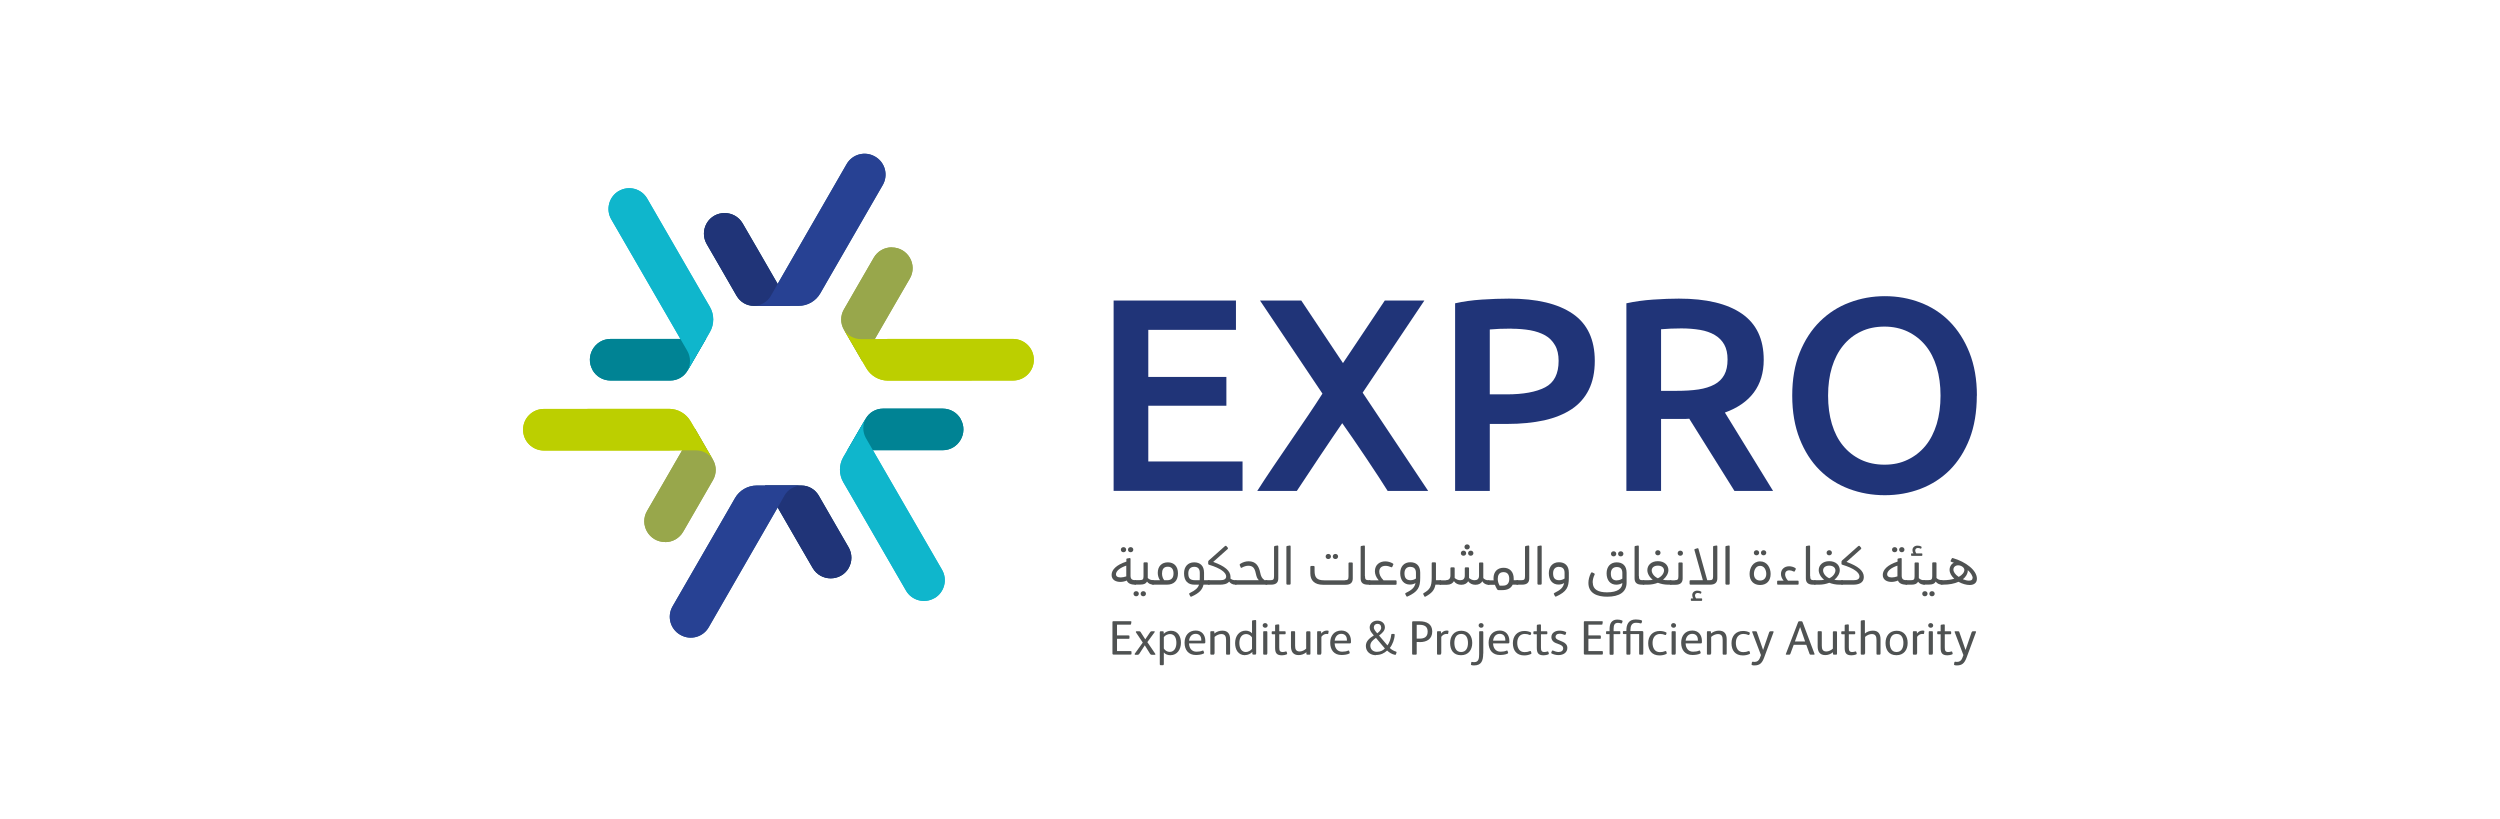 <?xml version="1.0" encoding="UTF-8"?>
<svg id="Layer_1" data-name="Layer 1" xmlns="http://www.w3.org/2000/svg" viewBox="0 0 235 77">
  <defs>
    <style>
      .cls-1 {
        fill: #31588d;
      }

      .cls-2 {
        fill: #203478;
      }

      .cls-3 {
        fill: #274193;
      }

      .cls-4 {
        fill: #0fb6cc;
      }

      .cls-5 {
        fill: #98a74b;
      }

      .cls-6 {
        fill: #bccf00;
      }

      .cls-7 {
        fill: #008394;
      }

      .cls-8 {
        fill: #00335e;
      }

      .cls-9 {
        fill: #4f5252;
      }
    </style>
  </defs>
  <g>
    <path class="cls-2" d="m104.68,46.15v-17.9h11.5v2.76h-8.24v4.42h7.34v2.71h-7.34v5.24h8.86v2.76h-12.12Z"/>
    <path class="cls-2" d="m130.44,46.15c-.76-1.24-3.15-4.81-4.27-6.37-.56.79-3.84,5.69-4.27,6.37h-3.72c1.68-2.65,4.61-6.74,6.13-9.15l-5.87-8.75h3.88l3.92,5.88,3.93-5.88h3.72l-5.8,8.66,6.16,9.24h-3.81Z"/>
    <path class="cls-2" d="m141.85,28.07c2.6,0,4.59.47,5.98,1.42,1.39.95,2.08,2.43,2.08,4.44,0,1.05-.19,1.95-.56,2.7-.37.75-.91,1.36-1.61,1.83-.71.47-1.57.82-2.58,1.05-1.02.22-2.18.34-3.49.34h-1.63v6.3h-3.26v-17.64c.76-.17,1.6-.29,2.52-.35s1.77-.09,2.54-.09h0Zm.23,2.82c-.83,0-1.51.03-2.04.08v6.1h1.58c1.57,0,2.77-.22,3.62-.66s1.27-1.27,1.27-2.49c0-.58-.11-1.08-.34-1.47s-.53-.71-.93-.93c-.4-.22-.86-.38-1.41-.48-.54-.09-1.12-.14-1.74-.14h0Z"/>
    <path class="cls-2" d="m185.82,37.19c0,1.53-.23,2.89-.68,4.06-.46,1.17-1.08,2.15-1.86,2.93s-1.7,1.37-2.75,1.77c-1.05.4-2.17.6-3.36.6s-2.31-.2-3.37-.6c-1.06-.4-1.98-.99-2.76-1.77-.78-.78-1.41-1.76-1.87-2.93s-.7-2.52-.7-4.06.23-2.88.7-4.04c.47-1.16,1.1-2.14,1.9-2.93s1.73-1.39,2.78-1.78c1.05-.4,2.16-.6,3.33-.6s2.28.2,3.33.6,1.97.99,2.75,1.78c.78.79,1.41,1.77,1.87,2.93s.7,2.51.7,4.04h0Zm-13.98,0c0,.98.12,1.87.36,2.67.24.8.59,1.48,1.05,2.04.46.56,1.01.99,1.67,1.31.65.31,1.4.47,2.22.47s1.54-.15,2.19-.47c.65-.31,1.21-.75,1.67-1.31.46-.56.8-1.24,1.05-2.04.24-.8.36-1.69.36-2.67s-.12-1.87-.36-2.67c-.24-.8-.59-1.48-1.05-2.04-.46-.56-1.01-.99-1.67-1.31-.65-.31-1.39-.47-2.19-.47s-1.57.15-2.22.47c-.66.31-1.21.75-1.67,1.32s-.81,1.25-1.05,2.04c-.24.79-.36,1.68-.36,2.66Z"/>
    <path class="cls-2" d="m166.67,46.15l-4.53-7.37h0c2.39-.86,3.65-2.52,3.65-4.95,0-1.95-.68-3.39-2.05-4.34s-3.35-1.42-5.93-1.42c-.71,0-1.51.03-2.4.09-.9.06-1.74.18-2.53.35v17.64h3.26v-6.77h2.07c.16,0,.36,0,.58-.02l4.25,6.79h3.64Zm-9.11-9.41h-1.42v-5.79c.58-.05,1.22-.08,1.91-.08.64,0,1.22.05,1.76.14.53.09.99.25,1.38.48s.68.53.89.9c.21.38.31.84.31,1.4,0,.59-.1,1.07-.31,1.45-.21.38-.51.68-.92.9-.41.22-.91.38-1.51.47s-1.3.13-2.09.13h0Z"/>
  </g>
  <g>
    <g>
      <path class="cls-5" d="m62.52,50.95c-1.51,0-2.45-1.63-1.69-2.93l1.45-2.5,3.03-5.25,1.17,2.02.55.95c.33.58.33,1.29,0,1.87l-1.4,2.43-1.41,2.44c-.35.61-.99.98-1.69.98h0Z"/>
      <path class="cls-6" d="m49.17,40.4h0c0,1.08.88,1.95,1.96,1.95h11.59s1.44-.02,1.44-.02h1.26c.32,0,.64.08.94.25.29.16.51.39.67.66h0l-.53-.91-1.17-2.02-.41-.7c-.42-.73-1.2-1.18-2.04-1.18h-1.33s-10.43.01-10.43.01c-1.08,0-1.96.88-1.95,1.96h0Z"/>
    </g>
    <g>
      <path class="cls-7" d="m55.71,34.79c-.75-1.3.19-2.93,1.69-2.93h8.95l-1.17,2.02-.55.95c-.33.58-.95.94-1.62.94h-5.62c-.7,0-1.34-.37-1.69-.98h0Z"/>
      <path class="cls-4" d="m58.17,17.95h0c-.93.54-1.25,1.74-.71,2.67l5.8,10.03.72,1.25.63,1.09h0c.16.28.25.6.25.94s-.08.64-.23.91h0l.53-.91,1.17-2.02.4-.7c.42-.73.42-1.63,0-2.36l-.67-1.15-5.22-9.03c-.54-.94-1.74-1.26-2.68-.71h0Z"/>
    </g>
    <g>
      <path class="cls-8" d="m66.42,21c.75-1.3,2.63-1.3,3.39,0l1.45,2.5,3.03,5.25h-3.43c-.67,0-1.28-.36-1.62-.94l-1.4-2.43-1.41-2.44c-.35-.61-.35-1.35,0-1.95h0Z"/>
      <path class="cls-1" d="m82.24,14.71h0c-.94-.54-2.13-.21-2.66.72l-5.78,10.04-.72,1.25-.62,1.09h0c-.16.28-.39.52-.69.69-.29.16-.6.25-.9.25h4.2c.84,0,1.62-.45,2.04-1.18l.66-1.15,5.21-9.03c.54-.94.22-2.13-.72-2.67h0Z"/>
    </g>
    <g>
      <path class="cls-5" d="m83.83,23.26c1.51,0,2.45,1.63,1.69,2.93l-1.45,2.5-3.03,5.25-1.17-2.02-.55-.95c-.33-.58-.33-1.29,0-1.87l1.4-2.43,1.41-2.44c.35-.61.99-.98,1.69-.98h0Z"/>
      <path class="cls-6" d="m97.18,33.81h0c0-1.08-.88-1.95-1.96-1.95h-11.59s-1.44.02-1.44.02h-1.26c-.32,0-.64-.08-.94-.25-.29-.16-.51-.39-.67-.66h0l.53.91,1.17,2.02.41.7c.42.73,1.2,1.18,2.04,1.18h1.33s10.43-.01,10.43-.01c1.08,0,1.96-.88,1.95-1.96h0Z"/>
    </g>
    <g>
      <path class="cls-7" d="m90.3,39.39c.75,1.3-.19,2.93-1.69,2.93h-8.95l1.17-2.02.55-.95c.33-.58.95-.94,1.62-.94h5.62c.7,0,1.34.37,1.69.98h0Z"/>
      <path class="cls-4" d="m87.84,56.23h0c.93-.54,1.25-1.74.71-2.67l-5.8-10.03-.72-1.25-.63-1.09h0c-.16-.28-.25-.6-.25-.94s.08-.64.23-.91h0l-.53.91-1.17,2.02-.41.7c-.42.73-.42,1.63,0,2.36l.67,1.15,5.22,9.03c.54.94,1.74,1.26,2.68.71h0Z"/>
    </g>
    <g>
      <path class="cls-8" d="m79.78,53.39c-.75,1.3-2.63,1.3-3.39,0l-1.45-2.5-3.03-5.25h3.43c.67,0,1.28.36,1.62.94l1.4,2.43,1.41,2.44c.35.61.35,1.35,0,1.95h0Z"/>
      <path class="cls-1" d="m63.96,59.68h0c.94.54,2.13.21,2.66-.72l5.78-10.04.72-1.25.62-1.09h0c.16-.28.39-.52.69-.69.29-.16.6-.25.9-.25h-4.2c-.84,0-1.62.45-2.04,1.18l-.66,1.15-5.21,9.03c-.54.94-.22,2.13.72,2.67h0Z"/>
    </g>
  </g>
  <g>
    <path class="cls-5" d="m62.52,50.95c-1.51,0-2.45-1.63-1.69-2.93l1.45-2.5,3.03-5.25,1.17,2.02.55.95c.33.58.33,1.29,0,1.87l-1.4,2.43-1.41,2.44c-.35.61-.99.98-1.69.98h0Z"/>
    <path class="cls-6" d="m49.17,40.4h0c0,1.08.88,1.95,1.96,1.95h11.59s1.44-.02,1.44-.02h1.26c.32,0,.64.08.94.25.29.16.51.39.67.66h0l-.53-.91-1.17-2.02-.41-.7c-.42-.73-1.2-1.18-2.04-1.18h-1.33s-10.43.01-10.43.01c-1.08,0-1.96.88-1.95,1.96h0Z"/>
  </g>
  <g>
    <path class="cls-7" d="m55.71,34.79c-.75-1.3.19-2.93,1.69-2.93h8.95l-1.17,2.02-.55.95c-.33.58-.95.94-1.62.94h-5.62c-.7,0-1.34-.37-1.69-.98h0Z"/>
    <path class="cls-4" d="m58.17,17.95h0c-.93.54-1.25,1.74-.71,2.67l5.8,10.03.72,1.25.63,1.09h0c.16.28.25.6.25.94s-.08.64-.23.91h0l.53-.91,1.17-2.02.4-.7c.42-.73.42-1.63,0-2.36l-.67-1.15-5.22-9.03c-.54-.94-1.74-1.26-2.68-.71h0Z"/>
  </g>
  <path class="cls-2" d="m66.42,21c.75-1.3,2.63-1.3,3.39,0l1.45,2.5,3.03,5.25h-3.43c-.67,0-1.28-.36-1.62-.94l-1.4-2.43-1.41-2.44c-.35-.61-.35-1.35,0-1.95h0Z"/>
  <path class="cls-3" d="m82.24,14.71h0c-.94-.54-2.13-.21-2.66.72l-5.78,10.04-.72,1.25-.62,1.09h0c-.16.28-.39.52-.69.69-.29.16-.6.25-.9.25h4.2c.84,0,1.62-.45,2.04-1.18l.66-1.15,5.21-9.03c.54-.94.22-2.13-.72-2.67h0Z"/>
  <g>
    <path class="cls-5" d="m83.83,23.26c1.51,0,2.45,1.63,1.69,2.93l-1.45,2.5-3.03,5.25-1.17-2.02-.55-.95c-.33-.58-.33-1.29,0-1.87l1.4-2.43,1.41-2.44c.35-.61.99-.98,1.69-.98h0Z"/>
    <path class="cls-6" d="m97.18,33.81h0c0-1.08-.88-1.95-1.96-1.95h-11.59s-1.44.02-1.44.02h-1.26c-.32,0-.64-.08-.94-.25-.29-.16-.51-.39-.67-.66h0l.53.91,1.17,2.02.41.7c.42.73,1.2,1.18,2.04,1.18h1.33s10.43-.01,10.43-.01c1.08,0,1.96-.88,1.95-1.96h0Z"/>
  </g>
  <g>
    <path class="cls-7" d="m90.3,39.39c.75,1.3-.19,2.93-1.69,2.93h-8.95l1.17-2.02.55-.95c.33-.58.95-.94,1.62-.94h5.62c.7,0,1.34.37,1.69.98h0Z"/>
    <path class="cls-4" d="m87.84,56.23h0c.93-.54,1.25-1.74.71-2.67l-5.8-10.03-.72-1.25-.63-1.09h0c-.16-.28-.25-.6-.25-.94s.08-.64.23-.91h0l-.53.91-1.17,2.02-.41.7c-.42.73-.42,1.63,0,2.36l.67,1.15,5.22,9.03c.54.94,1.74,1.26,2.68.71h0Z"/>
  </g>
  <path class="cls-2" d="m79.78,53.39c-.75,1.3-2.63,1.3-3.39,0l-1.45-2.5-3.03-5.25h3.43c.67,0,1.28.36,1.62.94l1.4,2.43,1.41,2.44c.35.61.35,1.35,0,1.95h0Z"/>
  <path class="cls-3" d="m63.96,59.68h0c.94.54,2.13.21,2.66-.72l5.78-10.04.72-1.25.62-1.09h0c.16-.28.39-.52.69-.69.29-.16.6-.25.9-.25h-4.2c-.84,0-1.62.45-2.04,1.18l-.66,1.15-5.21,9.03c-.54.94-.22,2.13.72,2.67h0Z"/>
  <g>
    <path class="cls-9" d="m105.87,52.61c0-.07.02-.1.07-.11l.23-.04c.07-.01.1.02.1.09v1.56c0,.3.11.43.48.43h.03v.42h-.09c-.41,0-.68-.14-.77-.39-.18.08-.4.13-.61.13-.41,0-.82-.18-.82-.66s.44-.94,1.39-1.25v-.18h0Zm0,.56c-.58.19-.97.5-.97.82,0,.16.13.29.44.29.17,0,.34-.04.53-.1v-1.01h0Zm-.51-1.5c0-.14.11-.24.25-.24s.25.1.25.24-.11.24-.25.24-.25-.09-.25-.24Zm.67,0c0-.14.11-.24.25-.24s.25.1.25.24-.11.24-.25.24-.25-.09-.25-.24Z"/>
    <path class="cls-9" d="m106.55,55.81c0-.14.11-.24.25-.24s.25.1.25.24-.11.24-.25.24-.25-.09-.25-.24Zm.59-1.28c.29,0,.35-.08.35-.37v-1.2c0-.07.03-.1.1-.1h.2c.07,0,.1.03.1.1v1.37c.12.13.28.2.51.2h.05v.42h-.05c-.26,0-.45-.1-.58-.28-.1.19-.29.28-.61.28h-.47c-.08,0-.15-.03-.15-.21s.08-.21.15-.21h.4Zm.08,1.28c0-.14.11-.24.25-.24s.25.1.25.24-.11.24-.25.24-.25-.09-.25-.24Z"/>
    <path class="cls-9" d="m109.04,54.54c-.13-.18-.21-.44-.21-.69,0-.63.38-.99.95-.99s.95.37.95,1.03c0,.71-.39,1.07-1.05,1.07h-1.28c-.08,0-.15-.03-.15-.21s.08-.21.15-.21h.65,0Zm.41,0h.28c.34,0,.58-.18.58-.63,0-.32-.11-.64-.54-.64s-.54.32-.54.64c0,.23.07.47.21.63h0Z"/>
    <path class="cls-9" d="m112.7,54.96h-.42c-.61,0-.98-.34-.98-1.07,0-.62.36-1.03.95-1.03.55,0,.93.31.93.98v.49c0,.07,0,.14,0,.21h.52v.42h-.57c-.11.48-.41.8-1.13,1.12-.06.03-.09.01-.12-.04l-.09-.18c-.03-.06,0-.09.06-.12.5-.25.75-.45.86-.78h0Zm.08-1.12c0-.34-.15-.56-.52-.56s-.56.24-.56.61c0,.52.2.65.67.65h.4c0-.09.01-.18.01-.28v-.41h0Z"/>
    <path class="cls-9" d="m114.7,54.54c.35,0,.56-.1.56-.36,0-.35-.52-.77-1.6-1.09-.05-.02-.09-.04-.09-.09v-.21s.02-.08.06-.11l1.52-1.35s.09-.05.12-.01l.14.16s.04.09,0,.12l-1.37,1.22c1.08.39,1.63.83,1.63,1.42,0,.05,0,.09-.01.14.11.1.26.16.47.16h.1v.42h-.1c-.26,0-.46-.11-.59-.29-.19.24-.55.29-.86.29h-1.03c-.08,0-.15-.03-.15-.21s.08-.21.15-.21h1.06Z"/>
    <path class="cls-9" d="m118.33,54.54c-.15-.15-.21-.29-.29-.66-.11-.53-.31-.7-.71-.7-.17,0-.38.06-.6.18-.06.04-.09.03-.11-.04l-.09-.21s0-.07.04-.1c.24-.16.52-.25.8-.25.67,0,.96.43,1.09,1.07.07.35.16.53.41.71h.25v.42h-2.92c-.08,0-.15-.03-.15-.21s.08-.21.15-.21h2.15,0Z"/>
    <path class="cls-9" d="m119.4,54.54c.3,0,.36-.08.36-.39v-2.72c0-.07.02-.1.07-.11l.23-.04c.07-.01.1.02.1.09v3c0,.39-.21.59-.68.59h-.43c-.08,0-.15-.03-.15-.21s.08-.21.15-.21h.35,0Z"/>
    <path class="cls-9" d="m120.92,51.43c0-.07.01-.1.07-.11l.23-.04c.07-.01.1.02.1.09v3.48c0,.07-.04.11-.1.11h-.2c-.06,0-.1-.04-.1-.11v-3.42h0Z"/>
    <path class="cls-9" d="m126.41,54.54c.29,0,.35-.08.35-.37v-1.2c0-.07.03-.1.1-.1h.2c.07,0,.1.03.1.1v1.4c0,.39-.21.6-.68.6h-2.11c-.79,0-1.2-.4-1.2-1.07v-.6c0-.07.04-.1.1-.1h.2c.07,0,.1.03.1.1v.34c0,.66.21.91.92.91h1.93Zm-1.8-2.23c0-.14.11-.24.25-.24s.25.1.25.24-.11.24-.25.24-.25-.09-.25-.24Zm.67,0c0-.14.11-.24.25-.24s.25.1.25.24-.11.24-.25.24-.25-.09-.25-.24Z"/>
    <path class="cls-9" d="m128.31,54.15c0,.3.06.39.36.39h.14v.42h-.23c-.47,0-.68-.2-.68-.59v-2.94c0-.07.01-.1.07-.11l.23-.04c.07-.01.1.02.1.09v2.78h0Z"/>
    <path class="cls-9" d="m129.59,54.54c-.24-.27-.35-.58-.35-.84,0-.63.47-.93.97-.93.25,0,.51.07.72.2.05.03.06.06.04.1l-.09.2c-.03.06-.06.07-.12.04-.19-.08-.35-.12-.52-.12-.42,0-.59.25-.59.55,0,.23.11.52.4.81h1.13c.07,0,.1.03.1.1v.22c0,.07-.03.1-.1.1h-2.41c-.08,0-.15-.03-.15-.21s.08-.21.15-.21h.82,0Z"/>
    <path class="cls-9" d="m133.05,54.81c-.16.1-.34.14-.52.14-.55,0-.91-.4-.91-1.07,0-.62.36-1.03.95-1.03.55,0,.93.31.93.98v.49c0,.88-.2,1.3-1.19,1.75-.06.03-.09.01-.12-.04l-.09-.18c-.03-.06,0-.09.06-.12.57-.28.81-.5.9-.93h0Zm-.47-1.53c-.37,0-.56.24-.56.61,0,.44.18.65.57.65.17,0,.35-.05.51-.16v-.53c0-.34-.15-.56-.52-.56Z"/>
    <path class="cls-9" d="m135.45,54.96h-.52c-.09.52-.36.81-.93,1.12-.06.03-.1.01-.12-.04l-.09-.18c-.03-.06,0-.09.06-.12.54-.32.73-.57.73-1.41v-1.37c0-.07.03-.1.1-.1h.2c.07,0,.1.03.1.1v1.58h.48v.42h0Z"/>
    <path class="cls-9" d="m135.89,54.54c.26,0,.45-.11.45-.44v-.67c0-.07.03-.1.1-.1h.2c.07,0,.1.03.1.1v.82s0,.05,0,.08c.15.14.35.21.52.21.26,0,.43-.11.43-.44v-.67c0-.07.03-.1.1-.1h.2c.07,0,.1.03.1.1v.82s0,.06,0,.08c.15.14.34.21.51.21.26,0,.43-.11.43-.44v-1.13c0-.07.03-.1.1-.1h.2c.07,0,.1.03.1.1v1.29s0,.06,0,.08c.12.13.28.21.52.21h.05v.42h-.05c-.28,0-.49-.12-.61-.33-.11.19-.32.33-.65.33-.3,0-.53-.12-.68-.33-.11.19-.32.33-.65.33-.3,0-.54-.12-.69-.34-.11.2-.33.34-.67.34h-.58c-.08,0-.15-.03-.15-.21s.08-.21.15-.21h.5Zm1.43-2.54c0-.14.11-.24.25-.24s.25.1.25.24-.11.24-.25.24-.25-.09-.25-.24Zm.34-.59c0-.14.11-.24.25-.24s.25.1.25.24-.11.24-.25.24-.25-.09-.25-.24Zm.34.59c0-.14.11-.24.25-.24s.25.1.25.24-.11.24-.25.24-.25-.09-.25-.24Z"/>
    <path class="cls-9" d="m140.4,54.54c0-.06-.01-.12-.01-.18,0-.63.38-.99.95-.99s.95.37.95,1.03c0,.05,0,.1,0,.14h.42v.42h-.52c-.16.34-.49.51-.95.51h-.37c-.08,0-.11-.03-.15-.09-.07-.12-.14-.26-.2-.41h-.58c-.08,0-.15-.03-.15-.21s.08-.21.15-.21h.48,0Zm.57.51h.32c.34,0,.58-.18.58-.63,0-.32-.11-.64-.54-.64s-.54.32-.54.64c0,.22.06.43.18.63h0Z"/>
    <path class="cls-9" d="m142.99,54.54c.3,0,.36-.08.36-.39v-2.72c0-.07.02-.1.07-.11l.23-.04c.07-.01.1.02.1.09v3c0,.39-.21.59-.68.59h-.43c-.08,0-.15-.03-.15-.21s.08-.21.15-.21h.35,0Z"/>
    <path class="cls-9" d="m144.52,51.43c0-.07.01-.1.07-.11l.23-.04c.07-.01.1.02.1.09v3.48c0,.07-.04.11-.1.11h-.2c-.06,0-.1-.04-.1-.11v-3.42h0Z"/>
    <path class="cls-9" d="m147.02,54.81c-.16.1-.34.14-.52.14-.55,0-.91-.4-.91-1.07,0-.62.36-1.03.95-1.03.55,0,.93.31.93.98v.49c0,.88-.2,1.3-1.19,1.75-.06.03-.09.01-.12-.04l-.09-.18c-.03-.06,0-.09.06-.12.57-.28.81-.5.9-.93h0Zm-.47-1.53c-.37,0-.56.24-.56.61,0,.44.18.65.57.65.17,0,.35-.05.51-.16v-.53c0-.34-.15-.56-.52-.56Z"/>
    <path class="cls-9" d="m149.72,54.76c0,.67.53.92,1.34.92,1.02,0,1.44-.38,1.44-.88h0c-.17.11-.37.16-.57.16-.55,0-.91-.4-.91-1.07,0-.62.36-1.03.95-1.03.55,0,.93.31.93.98v.92c0,.9-.68,1.33-1.83,1.33-.91,0-1.76-.3-1.76-1.3,0-.28.08-.61.23-.91.04-.07.07-.1.14-.07l.16.08c.06.03.08.06.05.13-.12.24-.18.51-.18.73h0Zm2.27-.21c.17,0,.35-.05.51-.16v-.53c0-.34-.15-.56-.52-.56s-.56.24-.56.61c0,.44.18.65.57.65h0Zm-.56-2.49c0-.14.11-.24.25-.24s.25.1.25.24-.11.24-.25.24-.25-.09-.25-.24Zm.67,0c0-.14.11-.24.25-.24s.25.1.25.24-.11.24-.25.24-.25-.09-.25-.24Z"/>
    <path class="cls-9" d="m154.06,54.15c0,.3.06.39.36.39h.14v.42h-.23c-.47,0-.68-.2-.68-.59v-2.94c0-.07.01-.1.07-.11l.23-.04c.07-.01.1.02.1.09v2.78h0Z"/>
    <path class="cls-9" d="m154.87,54.54c.18,0,.35-.01.49-.04-.33-.26-.51-.6-.51-.91,0-.45.36-.84.99-.84s.99.39.99.84c0,.31-.19.65-.51.91.14.03.31.04.49.04h.3v.42h-.3c-.36,0-.69-.07-.97-.18-.28.11-.61.18-.97.18h-.36c-.08,0-.15-.03-.15-.21s.08-.21.15-.21h.36Zm.97-1.37c-.38,0-.58.2-.58.45,0,.2.15.54.58.74.43-.2.58-.54.58-.74,0-.25-.21-.45-.58-.45Zm-.25-1.21c0-.14.11-.24.25-.24s.25.1.25.24-.11.24-.25.24-.25-.09-.25-.24Z"/>
    <path class="cls-9" d="m157.42,54.54c.29,0,.35-.08.35-.37v-1.2c0-.07.03-.1.1-.1h.2c.07,0,.1.03.1.1v1.4c0,.39-.21.6-.68.6h-.41c-.08,0-.15-.03-.15-.21s.08-.21.15-.21h.35Zm.28-2.54c0-.14.11-.24.25-.24s.25.1.25.24-.11.24-.25.24-.25-.09-.25-.24Z"/>
    <path class="cls-9" d="m160.68,54.54c.29,0,.35-.08.35-.37v-2.74c0-.07.01-.1.07-.11l.23-.04c.07-.01.1.02.1.09v2.99c0,.39-.21.6-.68.6h-1.83c-.07,0-.1-.04-.1-.1v-.22c0-.07.03-.1.1-.1h1.15l-.79-2.82c-.02-.07,0-.1.07-.12l.19-.06c.07-.02.11,0,.12.07l.82,2.93h.2Zm-1.51,1.72c-.07-.1-.1-.21-.1-.32,0-.26.21-.42.47-.42.14,0,.24.02.36.09.03.01.04.04.03.07l-.03.1s-.03.04-.07.02c-.08-.04-.15-.06-.26-.06-.13,0-.24.09-.24.24,0,.07.03.17.1.27h.52s.05.01.05.05v.12s-.01.06-.05.06h-.96s-.05-.02-.05-.06v-.12s.01-.05.05-.05h.19,0Z"/>
    <path class="cls-9" d="m162.19,51.43c0-.07.01-.1.07-.11l.23-.04c.07-.01.1.02.1.09v3.48c0,.07-.04.11-.1.11h-.2c-.06,0-.1-.04-.1-.11v-3.42h0Z"/>
    <path class="cls-9" d="m164.46,53.95c0-.57.33-1.18.99-1.18s.99.6.99,1.18c0,.66-.39,1.04-.99,1.04s-.99-.38-.99-1.04Zm.4-1.99c0-.14.11-.24.25-.24s.25.1.25.24-.11.24-.25.24-.25-.09-.25-.24Zm1.17,1.99c0-.34-.17-.76-.58-.76s-.58.42-.58.76.18.62.58.62.58-.29.58-.62Zm-.5-1.99c0-.14.11-.24.25-.24s.25.1.25.24-.11.24-.25.24-.25-.09-.25-.24Z"/>
    <path class="cls-9" d="m168.98,54.58c.07,0,.09.03.09.09v.2c0,.06-.03.09-.09.09h-1.84c-.07,0-.09-.03-.09-.09v-.2c0-.06.03-.09.09-.09h.52c-.18-.21-.25-.43-.25-.63,0-.42.31-.72.77-.72.19,0,.41.06.57.16.06.04.07.07.05.12l-.07.15c-.03.07-.07.09-.13.06-.14-.07-.28-.11-.4-.11-.27,0-.4.16-.4.38,0,.18.09.4.27.59h.91,0Z"/>
    <path class="cls-9" d="m170.16,54.15c0,.3.06.39.36.39h.14v.42h-.23c-.47,0-.68-.2-.68-.59v-2.94c0-.07.01-.1.07-.11l.23-.04c.07-.01.1.02.1.09v2.78h0Z"/>
    <path class="cls-9" d="m170.98,54.54c.18,0,.35-.01.49-.04-.33-.26-.51-.6-.51-.91,0-.45.36-.84.99-.84s.99.39.99.84c0,.31-.19.65-.51.91.14.03.31.04.49.04h.3v.42h-.3c-.36,0-.69-.07-.97-.18-.28.11-.61.18-.97.18h-.36c-.08,0-.15-.03-.15-.21s.08-.21.15-.21h.36Zm.97-1.37c-.38,0-.58.2-.58.45,0,.2.15.54.58.74.43-.2.58-.54.58-.74,0-.25-.21-.45-.58-.45Zm-.25-1.21c0-.14.11-.24.25-.24s.25.1.25.24-.11.24-.25.24-.25-.09-.25-.24Z"/>
    <path class="cls-9" d="m174.23,54.54c.35,0,.56-.1.56-.36,0-.35-.52-.77-1.6-1.09-.05-.02-.09-.04-.09-.09v-.21s.02-.08.06-.11l1.52-1.35s.09-.05.12-.01l.14.16s.04.09,0,.12l-1.37,1.22c1.08.39,1.63.83,1.63,1.42s-.54.72-1,.72h-1.03c-.08,0-.15-.03-.15-.21s.08-.21.15-.21h1.06Z"/>
    <path class="cls-9" d="m178.36,52.61c0-.07.02-.1.07-.11l.23-.04c.07-.01.1.02.1.09v1.56c0,.3.11.43.48.43h.03v.42h-.09c-.41,0-.68-.14-.77-.39-.18.08-.4.13-.61.13-.41,0-.82-.18-.82-.66s.44-.94,1.39-1.25v-.18h0Zm0,.56c-.58.19-.97.5-.97.82,0,.16.13.29.44.29.17,0,.34-.04.53-.1v-1.01h0Zm-.51-1.5c0-.14.11-.24.25-.24s.25.1.25.24-.11.24-.25.24-.25-.09-.25-.24Zm.67,0c0-.14.11-.24.25-.24s.25.1.25.24-.11.24-.25.24-.25-.09-.25-.24Z"/>
    <path class="cls-9" d="m179.62,54.54c.29,0,.35-.08.35-.37v-1.2c0-.07.03-.1.1-.1h.2c.07,0,.1.03.1.1v1.37c.12.13.28.2.51.2h.05v.42h-.05c-.26,0-.45-.1-.58-.28-.1.19-.29.28-.61.28h-.47c-.08,0-.15-.03-.15-.21s.08-.21.15-.21h.4Zm.25-2.51c-.07-.1-.1-.21-.1-.32,0-.26.21-.42.47-.42.14,0,.24.02.36.09.03.02.04.04.03.07l-.03.1s-.03.04-.07.02c-.08-.04-.15-.06-.26-.06-.13,0-.24.09-.24.24,0,.07.03.17.1.27h.52s.05.01.05.05v.12s-.01.06-.05.06h-.96s-.05-.02-.05-.06v-.12s.01-.05.05-.05h.19Z"/>
    <path class="cls-9" d="m180.69,55.81c0-.14.11-.24.25-.24s.25.1.25.24-.11.24-.25.24-.25-.09-.25-.24Zm.59-1.28c.29,0,.35-.08.35-.37v-1.2c0-.07.03-.1.1-.1h.2c.07,0,.1.03.1.1v1.37c.12.13.28.2.51.2h.05v.42h-.05c-.26,0-.45-.1-.58-.28-.1.19-.29.28-.61.28h-.47c-.08,0-.15-.03-.15-.21s.08-.21.15-.21h.4Zm.08,1.28c0-.14.11-.24.25-.24s.25.1.25.24-.11.24-.25.24-.25-.09-.25-.24Z"/>
    <path class="cls-9" d="m182.66,54.54c.41,0,.75-.05,1.04-.14-.26-.24-.44-.53-.44-.84,0-.28.17-.58.41-.66h0s-.23-.08-.23-.08c-.08-.03-.1-.06-.08-.11l.1-.2c.03-.06.06-.07.11-.05,1.22.35,2.26,1.15,2.26,1.94,0,.38-.26.59-.68.59-.32,0-.71-.11-1.05-.3-.38.17-.86.27-1.45.27h-.12c-.08,0-.15-.03-.15-.21s.08-.21.15-.21h.13Zm1.4-1.4c-.24,0-.44.16-.44.4,0,.21.15.46.5.69.35-.19.53-.44.53-.66s-.29-.43-.58-.43h0Zm1.37,1.19c0-.2-.2-.52-.46-.74h0s0,.05,0,.06c0,.27-.17.57-.46.8.2.08.41.13.57.13.23,0,.34-.08.34-.24h0Z"/>
    <path class="cls-9" d="m105,59.73h1.08c.06,0,.09.02.09.07v.18c0,.05-.03.07-.09.07h-1.08v1.15h1.27c.06,0,.09.02.09.07v.19c0,.05-.03.07-.09.07h-1.6c-.06,0-.1-.03-.1-.1v-2.94c0-.08.04-.1.1-.1h1.6c.06,0,.09.03.08.08l-.03.18c0,.06-.04.07-.1.07h-1.22v1h0Z"/>
    <path class="cls-9" d="m107.66,60.09l.47-.69s.06-.06.12-.06h.24c.06,0,.08.04.04.09l-.68.93.74,1.09c.04.05.02.1-.05.1h-.27c-.06,0-.11-.02-.15-.07l-.51-.82h0l-.53.82s-.07.07-.13.07h-.26s-.05-.05-.03-.09l.76-1.06-.65-.97s-.01-.09.05-.09h.27c.06,0,.09.02.12.06l.44.69h0Z"/>
    <path class="cls-9" d="m110,61.59c-.22,0-.47-.09-.6-.26v1.1c0,.06-.03.1-.09.1h-.2c-.06,0-.09-.03-.09-.1v-3c0-.06.02-.09.09-.09h.19c.05,0,.09.02.09.08v.16c.15-.17.42-.29.68-.29.65,0,.94.54.94,1.13s-.33,1.17-.99,1.17h0Zm-.02-1.99c-.22,0-.47.13-.58.29v1.07c.1.18.33.32.55.32.47,0,.63-.45.63-.85s-.13-.83-.61-.83h0Z"/>
    <path class="cls-9" d="m111.77,60.49c.01.43.25.77.7.77.2,0,.41-.03.56-.1.04-.02.08-.02.1.03l.05.15c.02.05,0,.07-.05.1-.2.1-.51.13-.72.13-.69,0-1.06-.47-1.06-1.15s.39-1.15,1.05-1.15c.59,0,.9.44.9.97v.11c0,.1-.02.13-.14.13h-1.4,0Zm1.15-.27v-.08c0-.31-.17-.56-.53-.56-.38,0-.58.3-.62.64h1.15Z"/>
    <path class="cls-9" d="m114.15,61.44c0,.06-.03.1-.09.1h-.2c-.06,0-.09-.03-.09-.1v-2.02c0-.06.02-.09.09-.09h.2c.05,0,.09.02.09.08v.14c.22-.18.49-.27.75-.27.52,0,.73.32.73.82v1.34c0,.06-.03.1-.09.1h-.2c-.06,0-.09-.03-.09-.1v-1.28c0-.32-.08-.56-.45-.56-.21,0-.47.12-.63.27v1.57h0Z"/>
    <path class="cls-9" d="m117.04,61.59c-.66,0-.94-.54-.94-1.14,0-.67.39-1.17,1-1.17.21,0,.46.09.59.25v-1.12c0-.06.01-.09.07-.1l.23-.03c.06,0,.09.02.09.08v3.07c0,.06-.03.1-.09.1h-.17c-.07,0-.1-.03-.1-.09v-.16c-.15.17-.42.3-.68.3h0Zm.65-1.67c-.1-.17-.32-.32-.54-.32-.41,0-.65.33-.65.84s.22.85.61.85c.22,0,.46-.14.58-.3v-1.06h0Z"/>
    <path class="cls-9" d="m119.16,58.79c0,.13-.1.22-.23.22s-.24-.09-.24-.22.1-.22.23-.22.24.09.24.22h0Zm-.04,2.65c0,.06-.03.1-.09.1h-.2c-.06,0-.09-.03-.09-.1v-2.02c0-.06.03-.09.09-.09h.21c.06,0,.09.03.09.09v2.02h0Z"/>
    <path class="cls-9" d="m119.86,58.82c0-.06.01-.09.07-.1l.23-.03c.06,0,.09.02.09.08v.57h.53c.05,0,.07.02.07.07v.14c0,.05-.02.07-.07.07h-.53v1.23c0,.3.05.44.32.44.1,0,.2-.02.28-.05.05-.02.08,0,.1.04l.04.14c.01.05,0,.07-.06.1-.1.04-.28.08-.43.08-.53,0-.64-.26-.64-.72v-1.26h-.25c-.05,0-.07-.02-.07-.07v-.14c0-.05.02-.07.07-.07h.25v-.52Z"/>
    <path class="cls-9" d="m122.79,59.43c0-.06.03-.09.09-.09h.21c.06,0,.09.03.09.09v2.02c0,.06-.02.09-.09.09h-.2c-.05,0-.09-.02-.09-.08v-.15c-.22.18-.46.27-.73.27-.52,0-.72-.34-.72-.83v-1.33c0-.06.03-.09.09-.09h.21c.06,0,.09.03.09.09v1.27c0,.32.07.55.44.55.2,0,.46-.13.6-.27v-1.56h0Z"/>
    <path class="cls-9" d="m124.19,61.44c0,.06-.03.1-.09.1h-.2c-.06,0-.09-.03-.09-.1v-2.02c0-.06.02-.09.09-.09h.2c.05,0,.09.02.09.08v.15c.11-.15.28-.29.54-.29.1,0,.17.01.16.08l-.03.2s-.02.05-.06.05c-.02,0-.06-.01-.13-.01-.16,0-.34.1-.46.27v1.56h0Z"/>
    <path class="cls-9" d="m125.46,60.49c.01.43.25.77.7.77.2,0,.41-.03.56-.1.04-.02.08-.02.1.03l.05.15c.02.05,0,.07-.05.1-.2.1-.51.13-.72.13-.69,0-1.06-.47-1.06-1.15s.39-1.15,1.05-1.15c.59,0,.9.44.9.97v.11c0,.1-.02.13-.14.13h-1.4,0Zm1.15-.27v-.08c0-.31-.17-.56-.53-.56-.38,0-.58.3-.62.64h1.15Z"/>
    <path class="cls-9" d="m129.34,61.59c-.53,0-.95-.33-.95-.87,0-.47.36-.74.75-.99l-.14-.17c-.15-.18-.25-.35-.25-.58,0-.37.32-.64.72-.64s.71.24.71.63c0,.32-.27.56-.55.77l.79.93c.18-.25.32-.62.36-1.01,0-.05.02-.07.07-.07h.19s.06.02.06.06c0,.41-.2.95-.46,1.26.18.18.41.29.58.34.06.02.07.05.05.1l-.05.15c-.02.06-.05.07-.11.05-.25-.05-.52-.2-.72-.4-.28.26-.6.42-1.05.42h0Zm0-1.63c-.29.2-.53.42-.53.73,0,.36.27.58.61.58s.57-.12.76-.31l-.84-1h0Zm.49-.97c0-.22-.14-.35-.35-.35-.2,0-.34.13-.34.34,0,.12.08.27.2.41l.12.14c.2-.15.37-.32.37-.53h0Z"/>
    <path class="cls-9" d="m133.44,60.35h-.27v1.1c0,.06-.03.09-.09.09h-.25c-.06,0-.09-.02-.09-.09v-2.95c0-.08.04-.1.1-.1h.59c.68,0,1.2.26,1.2.96s-.49,1-1.19,1h0Zm-.27-.32h.28c.44,0,.75-.16.75-.66s-.33-.64-.78-.64h-.25v1.31h0Z"/>
    <path class="cls-9" d="m135.46,61.44c0,.06-.03.1-.09.1h-.2c-.06,0-.09-.03-.09-.1v-2.02c0-.06.02-.09.09-.09h.2c.05,0,.09.02.09.08v.15c.11-.15.28-.29.54-.29.1,0,.17.01.16.08l-.03.2s-.02.05-.06.05c-.02,0-.06-.01-.13-.01-.16,0-.34.1-.46.27v1.56h0Z"/>
    <path class="cls-9" d="m137.33,61.59c-.71,0-1.02-.5-1.02-1.15s.37-1.15,1.05-1.15,1.03.49,1.03,1.15-.37,1.15-1.05,1.15Zm.02-2c-.49,0-.64.43-.64.84s.14.86.63.86.65-.42.65-.85-.15-.85-.63-.85h0Z"/>
    <path class="cls-9" d="m139.42,61.43c0,.66-.16,1.12-.85,1.12-.08,0-.17,0-.25-.03-.05-.01-.06-.03-.05-.08l.03-.17c0-.05.04-.06.07-.05.08.02.16.02.22.02.4,0,.45-.35.45-.75v-2.07c0-.06.03-.09.09-.09h.22c.05,0,.08.03.08.09v2.01h0Zm.04-2.64c0,.13-.1.22-.23.22s-.24-.09-.24-.22.1-.22.23-.22.24.09.24.22h0Z"/>
    <path class="cls-9" d="m140.35,60.49c.01.43.25.77.7.77.2,0,.41-.03.56-.1.04-.02.08-.02.1.03l.05.15c.02.05,0,.07-.05.1-.2.1-.51.13-.72.13-.69,0-1.06-.47-1.06-1.15s.39-1.15,1.05-1.15c.59,0,.9.44.9.97v.11c0,.1-.02.13-.14.13h-1.4,0Zm1.15-.27v-.08c0-.31-.17-.56-.53-.56-.38,0-.58.3-.62.64h1.15Z"/>
    <path class="cls-9" d="m143.9,59.65s-.04.06-.1.04c-.15-.07-.29-.1-.47-.1-.43,0-.71.32-.71.84,0,.47.2.87.69.87.2,0,.34-.03.51-.1.03-.01.07-.01.09.04l.04.13c.02.05,0,.08-.05.11-.2.09-.41.13-.62.13-.72,0-1.07-.47-1.07-1.15s.41-1.15,1.09-1.15c.21,0,.43.05.59.13.04.02.06.05.04.1l-.05.14h0Z"/>
    <path class="cls-9" d="m144.46,58.82c0-.06.01-.09.07-.1l.23-.03c.06,0,.09.02.09.08v.57h.53c.05,0,.07.02.07.07v.14c0,.05-.02.07-.07.07h-.53v1.23c0,.3.05.44.32.44.1,0,.2-.02.28-.05.05-.02.08,0,.1.04l.04.14c.01.05,0,.07-.06.1-.1.04-.28.08-.43.08-.53,0-.64-.26-.64-.72v-1.26h-.25c-.05,0-.07-.02-.07-.07v-.14c0-.05.02-.07.07-.07h.25v-.52h0Z"/>
    <path class="cls-9" d="m146.29,60.47c-.26-.1-.46-.29-.46-.58,0-.4.36-.61.76-.61.2,0,.39.03.59.12.04.02.05.05.04.09l-.05.15s-.05.05-.09.04c-.14-.06-.33-.11-.47-.11-.27,0-.39.14-.39.29s.1.23.3.31l.35.15c.25.1.46.29.46.58,0,.42-.35.68-.84.68-.23,0-.47-.07-.63-.15-.04-.02-.06-.05-.04-.09l.06-.15s.04-.06.09-.04c.16.07.37.14.53.14.27,0,.44-.13.44-.35,0-.18-.13-.27-.34-.36l-.31-.12h0Z"/>
    <path class="cls-9" d="m149.31,59.73h1.08c.06,0,.09.02.09.07v.18c0,.05-.03.07-.09.07h-1.08v1.15h1.27c.06,0,.09.02.09.07v.19c0,.05-.03.07-.09.07h-1.6c-.06,0-.1-.03-.1-.1v-2.94c0-.08.04-.1.1-.1h1.6c.06,0,.09.03.08.08l-.03.18c0,.06-.04.07-.1.07h-1.22v1h0Z"/>
    <path class="cls-9" d="m152.24,59.33c.05,0,.07.02.07.07v.14c0,.05-.02.07-.07.07h-.56v1.84c0,.06-.03.1-.09.1h-.2c-.06,0-.09-.03-.09-.1v-1.84h-.26c-.05,0-.07-.02-.07-.07v-.14c0-.05.02-.07.07-.07h.26v-.09c0-.16,0-.28.02-.37.05-.4.3-.63.72-.63.14,0,.32.03.43.08.06.03.05.06.05.09l-.05.15c-.01.05-.05.05-.1.04-.07-.03-.18-.05-.29-.05-.31,0-.4.2-.4.56v.22h.56Z"/>
    <path class="cls-9" d="m154.38,59.33c.06,0,.09.03.09.09v2.02c0,.06-.03.1-.09.1h-.21c-.06,0-.09-.03-.09-.1v-1.84h-.82v1.84c0,.06-.03.1-.09.1h-.2c-.06,0-.09-.03-.09-.1v-1.84h-.26c-.05,0-.07-.02-.07-.07v-.14c0-.05.02-.07.07-.07h.26v-.09c0-.25.05-.48.17-.67.14-.21.37-.33.71-.33.18,0,.42.03.54.08.06.03.07.05.05.1l-.04.15s-.05.05-.09.04c-.11-.04-.27-.06-.44-.06-.41,0-.52.32-.52.68v.1h1.13Z"/>
    <path class="cls-9" d="m156.62,59.65s-.04.06-.1.04c-.15-.07-.29-.1-.47-.1-.43,0-.71.32-.71.84,0,.47.2.87.69.87.2,0,.34-.03.51-.1.03-.01.07-.01.09.04l.04.13c.02.05,0,.08-.05.11-.2.09-.41.13-.62.13-.72,0-1.07-.47-1.07-1.15s.41-1.15,1.09-1.15c.21,0,.43.05.59.13.04.02.06.05.04.1l-.05.14h0Z"/>
    <path class="cls-9" d="m157.55,58.79c0,.13-.1.22-.23.22s-.24-.09-.24-.22.1-.22.23-.22.24.09.24.22h0Zm-.04,2.65c0,.06-.03.1-.09.1h-.2c-.06,0-.09-.03-.09-.1v-2.02c0-.06.03-.09.09-.09h.21c.06,0,.09.03.09.09v2.02h0Z"/>
    <path class="cls-9" d="m158.45,60.49c.01.43.25.77.7.77.2,0,.41-.03.56-.1.04-.02.08-.02.1.03l.05.15c.02.05,0,.07-.05.1-.2.1-.51.13-.72.13-.69,0-1.06-.47-1.06-1.15s.39-1.15,1.05-1.15c.59,0,.9.44.9.97v.11c0,.1-.02.13-.14.13h-1.4,0Zm1.15-.27v-.08c0-.31-.17-.56-.53-.56-.38,0-.58.3-.62.64h1.15Z"/>
    <path class="cls-9" d="m160.83,61.44c0,.06-.03.1-.09.1h-.2c-.06,0-.09-.03-.09-.1v-2.02c0-.06.02-.09.09-.09h.2c.05,0,.09.02.09.08v.14c.22-.18.49-.27.75-.27.52,0,.73.32.73.82v1.34c0,.06-.03.1-.09.1h-.2c-.06,0-.09-.03-.09-.1v-1.28c0-.32-.08-.56-.45-.56-.21,0-.47.12-.63.27v1.57h0Z"/>
    <path class="cls-9" d="m164.45,59.65s-.04.06-.1.04c-.15-.07-.29-.1-.47-.1-.43,0-.71.32-.71.84,0,.47.2.87.69.87.2,0,.34-.03.51-.1.03-.01.07-.01.09.04l.04.13c.02.05,0,.08-.05.11-.2.09-.41.13-.62.13-.72,0-1.07-.47-1.07-1.15s.41-1.15,1.09-1.15c.21,0,.43.05.59.13.04.02.06.05.04.1l-.05.14h0Z"/>
    <path class="cls-9" d="m166.32,59.41c.02-.05.05-.07.11-.07h.22c.07,0,.08.04.06.09l-.88,2.38c-.2.54-.43.74-.92.74-.07,0-.14,0-.21-.03-.04,0-.06-.03-.05-.08l.03-.18s.03-.06.07-.06c.06,0,.1.02.17.02.25,0,.4-.11.5-.35l.11-.29-.82-2.16c-.02-.05,0-.08.06-.08h.26c.07,0,.1.02.11.06l.59,1.7.58-1.69h0Z"/>
    <path class="cls-9" d="m168.29,61.47c-.02.05-.05.07-.11.07h-.25c-.07,0-.08-.04-.05-.09l1.15-2.99s.04-.06.08-.06h.24s.07.02.08.05l1.13,3c.02.05.01.09-.06.09h-.29c-.06,0-.09-.02-.11-.07l-.31-.86h-1.18l-.32.86h0Zm1.39-1.17l-.47-1.36h0l-.49,1.36h.96Z"/>
    <path class="cls-9" d="m172.29,59.43c0-.06.03-.09.09-.09h.21c.06,0,.09.03.09.09v2.02c0,.06-.02.09-.09.09h-.2c-.05,0-.09-.02-.09-.08v-.15c-.22.18-.46.27-.72.27-.53,0-.72-.34-.72-.83v-1.33c0-.06.03-.09.09-.09h.21c.06,0,.09.03.09.09v1.27c0,.32.07.55.44.55.2,0,.46-.13.6-.27v-1.56h0Z"/>
    <path class="cls-9" d="m173.4,58.82c0-.06.01-.09.07-.1l.23-.03c.06,0,.09.02.09.08v.57h.53c.05,0,.07.02.07.07v.14c0,.05-.02.07-.07.07h-.53v1.23c0,.3.05.44.32.44.1,0,.2-.02.28-.05.05-.02.08,0,.1.04l.04.14c.01.05,0,.07-.06.1-.1.04-.28.08-.43.08-.53,0-.64-.26-.64-.72v-1.26h-.25c-.05,0-.07-.02-.07-.07v-.14c0-.05.02-.07.07-.07h.25v-.52h0Z"/>
    <path class="cls-9" d="m175.29,61.44c0,.06-.03.1-.09.1h-.2c-.06,0-.09-.03-.09-.1v-3.02c0-.06.01-.09.07-.1l.23-.03c.06,0,.09.02.09.08v1.18c.2-.18.49-.27.75-.27.52,0,.72.32.72.82v1.34c0,.06-.03.1-.09.1h-.2c-.06,0-.09-.03-.09-.1v-1.28c0-.32-.08-.56-.44-.56-.21,0-.48.12-.63.27v1.57h0Z"/>
    <path class="cls-9" d="m178.26,61.59c-.71,0-1.02-.5-1.02-1.15s.37-1.15,1.05-1.15,1.03.49,1.03,1.15-.37,1.15-1.05,1.15Zm.02-2c-.49,0-.64.43-.64.84s.14.86.63.86.65-.42.65-.85-.15-.85-.63-.85h0Z"/>
    <path class="cls-9" d="m180.19,61.44c0,.06-.03.1-.09.1h-.2c-.06,0-.09-.03-.09-.1v-2.02c0-.06.02-.09.09-.09h.2c.05,0,.09.02.09.08v.15c.11-.15.28-.29.54-.29.1,0,.17.01.16.08l-.03.2s-.02.05-.06.05c-.02,0-.06-.01-.13-.01-.16,0-.34.1-.46.27v1.56h0Z"/>
    <path class="cls-9" d="m181.72,58.79c0,.13-.1.22-.23.22s-.24-.09-.24-.22.1-.22.23-.22.24.09.24.22h0Zm-.04,2.65c0,.06-.03.1-.09.1h-.2c-.06,0-.09-.03-.09-.1v-2.02c0-.06.03-.09.09-.09h.21c.06,0,.09.03.09.09v2.02h0Z"/>
    <path class="cls-9" d="m182.42,58.82c0-.06.01-.09.07-.1l.23-.03c.06,0,.09.02.09.08v.57h.53c.05,0,.07.02.07.07v.14c0,.05-.02.07-.07.07h-.53v1.23c0,.3.05.44.32.44.1,0,.2-.02.28-.05.05-.02.08,0,.1.04l.04.14c.01.05,0,.07-.06.1-.1.04-.28.08-.43.08-.53,0-.64-.26-.64-.72v-1.26h-.25c-.05,0-.07-.02-.07-.07v-.14c0-.05.02-.07.07-.07h.25v-.52h0Z"/>
    <path class="cls-9" d="m185.35,59.41c.02-.05.05-.07.11-.07h.22c.07,0,.08.04.06.09l-.88,2.38c-.2.54-.43.74-.92.74-.07,0-.14,0-.21-.03-.04,0-.06-.03-.05-.08l.03-.18s.03-.06.07-.06c.06,0,.1.02.17.02.25,0,.4-.11.5-.35l.11-.29-.82-2.16c-.02-.05,0-.08.06-.08h.26c.07,0,.1.02.11.06l.59,1.7.58-1.69h0Z"/>
  </g>
</svg>
